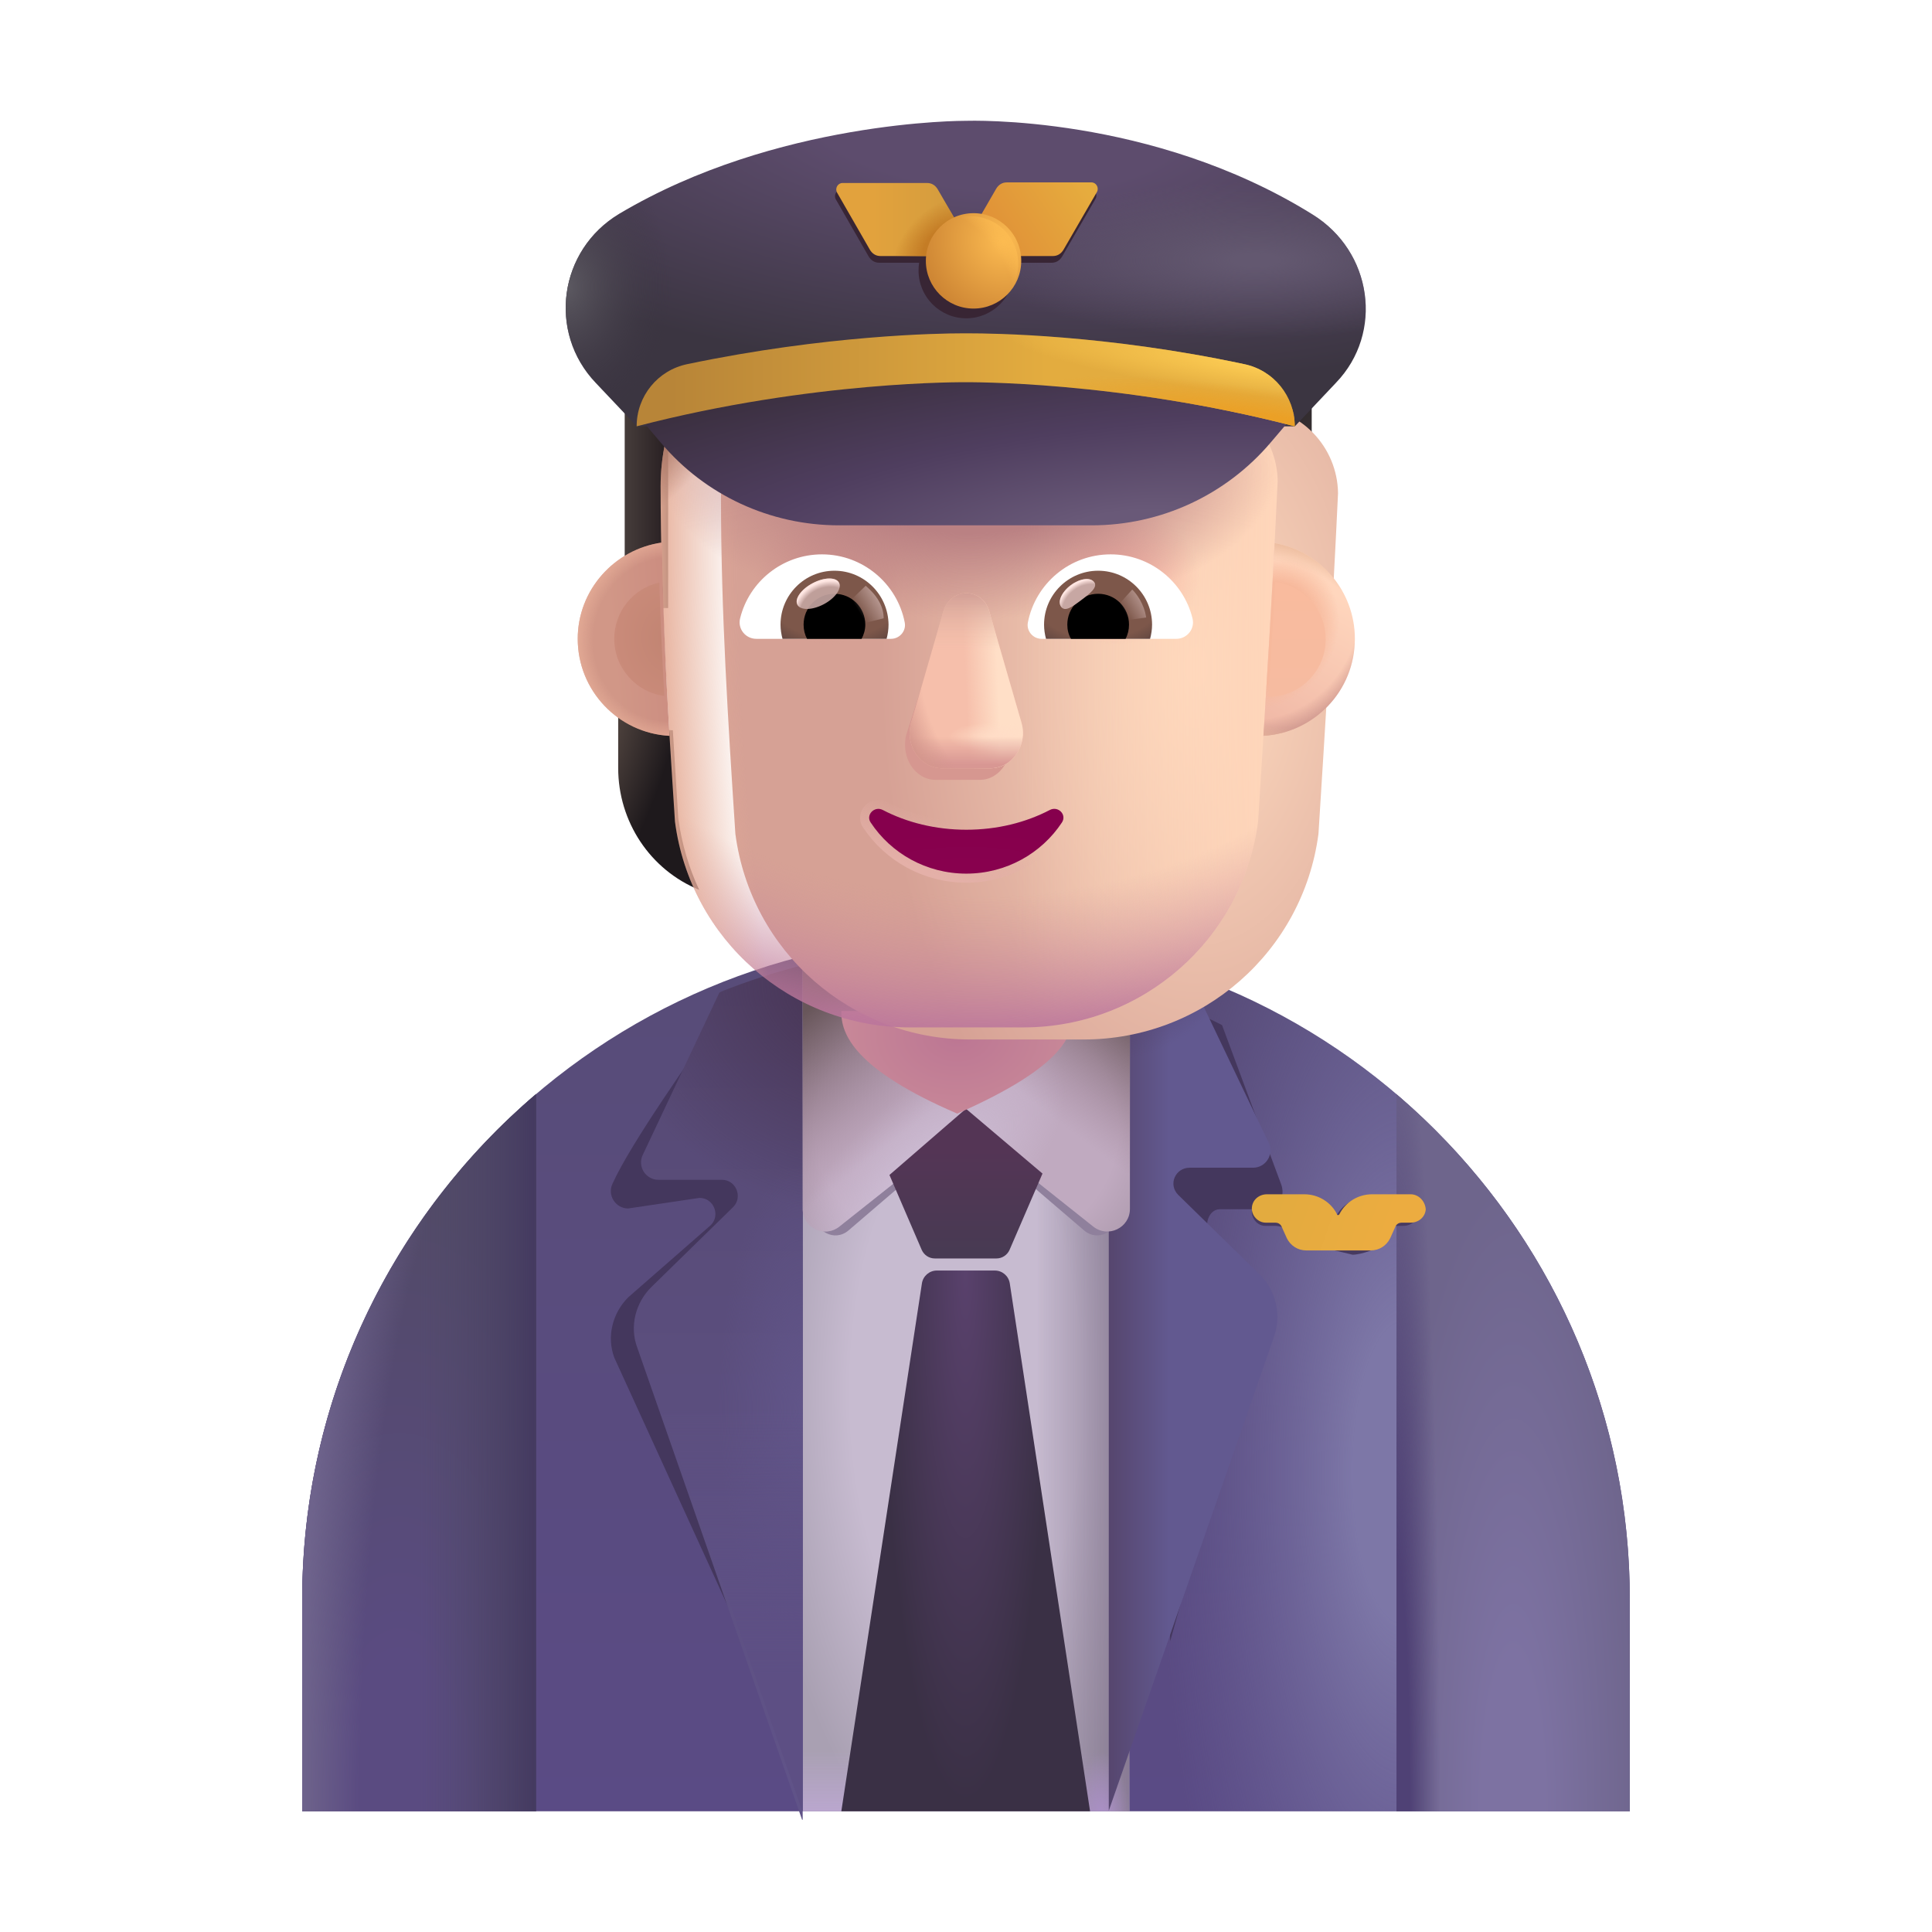 <svg width="32" height="32" viewBox="0 0 32 32" fill="none" xmlns="http://www.w3.org/2000/svg">
<path d="M16.005 15.501C9.935 15.501 5.005 20.421 5.005 26.501V30.001H26.995V26.501C26.995 20.421 22.075 15.501 16.005 15.501Z" fill="url(#paint0_linear_4002_2470)"/>
<path d="M16.005 15.501C9.935 15.501 5.005 20.421 5.005 26.501V30.001H26.995V26.501C26.995 20.421 22.075 15.501 16.005 15.501Z" fill="url(#paint1_radial_4002_2470)"/>
<path d="M23.13 18.124V30.001H26.995V26.501C26.995 23.144 25.495 20.14 23.13 18.124Z" fill="url(#paint2_radial_4002_2470)"/>
<path d="M23.13 18.124V30.001H26.995V26.501C26.995 23.144 25.495 20.14 23.13 18.124Z" fill="url(#paint3_radial_4002_2470)"/>
<path d="M8.88 30.001V18.12C6.51 20.137 5.005 23.142 5.005 26.501V30.001H8.88Z" fill="url(#paint4_radial_4002_2470)"/>
<path d="M8.88 30.001V18.12C6.51 20.137 5.005 23.142 5.005 26.501V30.001H8.88Z" fill="url(#paint5_linear_4002_2470)"/>
<path d="M8.88 30.001V18.12C6.51 20.137 5.005 23.142 5.005 26.501V30.001H8.88Z" fill="url(#paint6_radial_4002_2470)"/>
<path d="M18.705 16.111H13.295V30.001H18.705V16.111Z" fill="url(#paint7_radial_4002_2470)"/>
<path d="M18.705 16.111H13.295V30.001H18.705V16.111Z" fill="url(#paint8_linear_4002_2470)"/>
<path d="M18.705 16.111H13.295V30.001H18.705V16.111Z" fill="url(#paint9_linear_4002_2470)"/>
<path d="M18.705 16.111H13.295V30.001H18.705V16.111Z" fill="url(#paint10_radial_4002_2470)"/>
<g filter="url(#filter0_f_4002_2470)">
<path d="M16.005 15.348H13.489V20.088C13.489 20.398 13.824 20.578 14.056 20.378L16.005 18.708L17.954 20.378C18.186 20.578 18.521 20.398 18.521 20.088V15.348H16.005V15.348Z" fill="#8F809C"/>
</g>
<path d="M15.517 21.044C15.394 21.044 15.289 21.134 15.27 21.256L13.935 30.001H18.055L16.725 21.256C16.706 21.134 16.601 21.044 16.478 21.044H15.517Z" fill="url(#paint11_radial_4002_2470)"/>
<g filter="url(#filter1_f_4002_2470)">
<path d="M12.795 16.462C12.334 16.579 12.431 16.56 11.996 16.733C11.455 17.516 10.449 18.931 10.145 19.606C10.055 19.796 10.195 20.016 10.405 20.016L11.585 19.841C11.825 19.841 11.934 20.131 11.774 20.291L10.405 21.488C10.145 21.748 10.045 22.138 10.175 22.488L13.069 28.822L12.795 16.462Z" fill="#44375D"/>
</g>
<g filter="url(#filter2_ii_4002_2470)">
<path d="M13.295 15.837C12.834 15.954 12.385 16.099 11.95 16.272C11.938 16.28 11.927 16.286 11.915 16.291L10.645 18.981C10.555 19.171 10.695 19.391 10.905 19.391H11.955C12.195 19.391 12.305 19.681 12.145 19.841L10.785 21.171C10.525 21.431 10.425 21.821 10.555 22.171L13.285 29.991H13.295V15.837Z" fill="url(#paint12_linear_4002_2470)"/>
<path d="M13.295 15.837C12.834 15.954 12.385 16.099 11.95 16.272C11.938 16.28 11.927 16.286 11.915 16.291L10.645 18.981C10.555 19.171 10.695 19.391 10.905 19.391H11.955C12.195 19.391 12.305 19.681 12.145 19.841L10.785 21.171C10.525 21.431 10.425 21.821 10.555 22.171L13.285 29.991H13.295V15.837Z" fill="url(#paint13_radial_4002_2470)"/>
<path d="M13.295 15.837C12.834 15.954 12.385 16.099 11.95 16.272C11.938 16.28 11.927 16.286 11.915 16.291L10.645 18.981C10.555 19.171 10.695 19.391 10.905 19.391H11.955C12.195 19.391 12.305 19.681 12.145 19.841L10.785 21.171C10.525 21.431 10.425 21.821 10.555 22.171L13.285 29.991H13.295V15.837Z" fill="url(#paint14_radial_4002_2470)"/>
</g>
<path d="M13.295 15.837C12.834 15.954 12.385 16.099 11.95 16.272C11.938 16.28 11.927 16.286 11.915 16.291L10.645 18.981C10.555 19.171 10.695 19.391 10.905 19.391H11.955C12.195 19.391 12.305 19.681 12.145 19.841L10.785 21.171C10.525 21.431 10.425 21.821 10.555 22.171L13.285 29.991H13.295V15.837Z" fill="url(#paint15_linear_4002_2470)"/>
<g filter="url(#filter3_f_4002_2470)">
<path d="M20.055 20.479L20.499 21.528C20.701 21.788 20.771 22.178 20.677 22.538L19.382 27.184L19.162 16.739L19.252 16.556C19.59 16.671 19.92 16.813 20.241 16.979L21.221 19.619C21.291 19.809 21.182 20.029 21.019 20.029H20.203C20.016 20.029 19.923 20.309 20.055 20.479Z" fill="#44375D"/>
</g>
<g filter="url(#filter4_ii_4002_2470)">
<path d="M19.865 19.791L21.225 21.121C21.485 21.381 21.575 21.771 21.455 22.131L18.715 29.991V16.051L18.832 15.868C19.267 15.983 19.692 16.125 20.104 16.291L21.365 18.931C21.455 19.121 21.315 19.341 21.105 19.341H20.055C19.815 19.341 19.695 19.621 19.865 19.791Z" fill="url(#paint16_linear_4002_2470)"/>
<path d="M19.865 19.791L21.225 21.121C21.485 21.381 21.575 21.771 21.455 22.131L18.715 29.991V16.051L18.832 15.868C19.267 15.983 19.692 16.125 20.104 16.291L21.365 18.931C21.455 19.121 21.315 19.341 21.105 19.341H20.055C19.815 19.341 19.695 19.621 19.865 19.791Z" fill="url(#paint17_radial_4002_2470)"/>
</g>
<path d="M16.005 15.284H13.295V20.024C13.295 20.334 13.655 20.514 13.905 20.314L16.005 18.644L18.105 20.314C18.355 20.514 18.715 20.334 18.715 20.024V15.284H16.005V15.284Z" fill="url(#paint18_radial_4002_2470)"/>
<path d="M16.005 15.284H13.295V20.024C13.295 20.334 13.655 20.514 13.905 20.314L16.005 18.644L18.105 20.314C18.355 20.514 18.715 20.334 18.715 20.024V15.284H16.005V15.284Z" fill="url(#paint19_radial_4002_2470)"/>
<path d="M16.005 15.284H13.295V20.024C13.295 20.334 13.655 20.514 13.905 20.314L16.005 18.644L18.105 20.314C18.355 20.514 18.715 20.334 18.715 20.024V15.284H16.005V15.284Z" fill="url(#paint20_linear_4002_2470)"/>
<path d="M16.005 15.284H13.295V20.024C13.295 20.334 13.655 20.514 13.905 20.314L16.005 18.644L18.105 20.314C18.355 20.514 18.715 20.334 18.715 20.024V15.284H16.005V15.284Z" fill="url(#paint21_linear_4002_2470)"/>
<g filter="url(#filter5_ii_4002_2470)">
<path d="M14.732 19.661L15.999 18.564L17.267 19.638L16.721 20.903C16.682 20.989 16.597 21.044 16.505 21.044H15.483C15.39 21.044 15.306 20.989 15.267 20.903L14.732 19.661Z" fill="url(#paint22_linear_4002_2470)"/>
</g>
<g filter="url(#filter6_i_4002_2470)">
<path d="M16.005 18.445C17.794 17.657 17.937 17.129 17.924 16.746H14.086C14.073 17.129 14.31 17.716 16.005 18.445Z" fill="url(#paint23_radial_4002_2470)"/>
</g>
<g filter="url(#filter7_f_4002_2470)">
<path d="M23.247 19.836H22.636C22.416 19.836 22.215 19.965 22.12 20.165C22.11 20.185 22.082 20.185 22.082 20.165C21.986 19.965 21.785 19.836 21.566 19.836H20.974C20.85 19.836 20.744 19.925 20.735 20.055C20.725 20.185 20.831 20.304 20.955 20.304H21.107C21.286 20.304 21.286 20.384 21.32 20.454C21.377 20.574 21.492 20.653 21.626 20.653H21.864L22.403 20.782C22.537 20.782 22.865 20.683 22.922 20.563L23.008 20.364C23.027 20.324 23.065 20.304 23.104 20.304H23.247C23.371 20.304 23.476 20.215 23.485 20.085C23.476 19.945 23.371 19.836 23.247 19.836Z" fill="#473A60"/>
</g>
<rect x="10.347" y="6.319" width="0.719" height="3.752" fill="url(#paint24_linear_4002_2470)"/>
<path d="M21.007 6.291H21.726V10.042H20.68L21.007 6.291Z" fill="url(#paint25_radial_4002_2470)"/>
<g filter="url(#filter8_ii_4002_2470)">
<path d="M23.365 19.781H22.725C22.495 19.781 22.285 19.911 22.185 20.111C22.175 20.131 22.145 20.131 22.145 20.111C22.045 19.911 21.835 19.781 21.605 19.781H20.985C20.855 19.781 20.745 19.871 20.735 20.001C20.725 20.131 20.835 20.251 20.965 20.251H21.125C21.165 20.251 21.205 20.271 21.225 20.311L21.315 20.511C21.375 20.631 21.495 20.711 21.635 20.711H21.885H22.455H22.705C22.845 20.711 22.965 20.631 23.025 20.511L23.115 20.311C23.135 20.271 23.175 20.251 23.215 20.251H23.365C23.495 20.251 23.605 20.161 23.615 20.031C23.605 19.891 23.495 19.781 23.365 19.781Z" fill="url(#paint26_linear_4002_2470)"/>
</g>
<path d="M20.866 12.096C21.201 12.085 21.515 11.972 21.771 11.788V12.719C21.771 13.612 21.239 14.408 20.43 14.738C20.6 14.375 20.717 13.98 20.776 13.558L20.866 12.096Z" fill="url(#paint27_radial_4002_2470)"/>
<path d="M11.144 12.096C10.809 12.085 10.495 11.972 10.239 11.788V12.719C10.239 13.612 10.771 14.408 11.58 14.738C11.41 14.375 11.293 13.98 11.234 13.558L11.144 12.096Z" fill="url(#paint28_radial_4002_2470)"/>
<g filter="url(#filter9_ii_4002_2470)">
<path d="M11.18 13.611C11.437 15.564 13.099 17.017 15.066 17.017H16.952C18.919 17.017 20.581 15.564 20.838 13.611C20.956 11.728 21.075 9.852 21.162 7.969C21.152 7.202 20.547 6.569 19.783 6.537H18.383C17.428 6.537 16.564 5.974 16.171 5.094C16.071 4.842 15.827 4.676 15.556 4.676H14.283C12.438 4.676 10.942 6.188 10.942 8.055C10.942 9.915 11.058 11.746 11.18 13.611Z" fill="url(#paint29_radial_4002_2470)"/>
</g>
<path d="M11.18 13.611C11.437 15.564 13.099 17.017 15.066 17.017H16.952C18.919 17.017 20.581 15.564 20.838 13.611C20.956 11.728 21.075 9.852 21.162 7.969C21.152 7.202 20.547 6.569 19.783 6.537H18.383C17.428 6.537 16.564 5.974 16.171 5.094C16.071 4.842 15.827 4.676 15.556 4.676H14.283C12.438 4.676 10.942 6.188 10.942 8.055C10.942 9.915 11.058 11.746 11.18 13.611Z" fill="url(#paint30_linear_4002_2470)"/>
<path d="M11.18 13.611C11.437 15.564 13.099 17.017 15.066 17.017H16.952C18.919 17.017 20.581 15.564 20.838 13.611C20.956 11.728 21.075 9.852 21.162 7.969C21.152 7.202 20.547 6.569 19.783 6.537H18.383C17.428 6.537 16.564 5.974 16.171 5.094C16.071 4.842 15.827 4.676 15.556 4.676H14.283C12.438 4.676 10.942 6.188 10.942 8.055C10.942 9.915 11.058 11.746 11.18 13.611Z" fill="url(#paint31_radial_4002_2470)"/>
<path d="M11.18 13.611C11.437 15.564 13.099 17.017 15.066 17.017H16.952C18.919 17.017 20.581 15.564 20.838 13.611C20.956 11.728 21.075 9.852 21.162 7.969C21.152 7.202 20.547 6.569 19.783 6.537H18.383C17.428 6.537 16.564 5.974 16.171 5.094C16.071 4.842 15.827 4.676 15.556 4.676H14.283C12.438 4.676 10.942 6.188 10.942 8.055C10.942 9.915 11.058 11.746 11.18 13.611Z" fill="url(#paint32_radial_4002_2470)"/>
<path d="M11.18 13.611C11.437 15.564 13.099 17.017 15.066 17.017H16.952C18.919 17.017 20.581 15.564 20.838 13.611C20.956 11.728 21.075 9.852 21.162 7.969C21.152 7.202 20.547 6.569 19.783 6.537H18.383C17.428 6.537 16.564 5.974 16.171 5.094C16.071 4.842 15.827 4.676 15.556 4.676H14.283C12.438 4.676 10.942 6.188 10.942 8.055C10.942 9.915 11.058 11.746 11.18 13.611Z" fill="url(#paint33_radial_4002_2470)"/>
<path d="M11.18 13.611C11.437 15.564 13.099 17.017 15.066 17.017H16.952C18.919 17.017 20.581 15.564 20.838 13.611C20.956 11.728 21.075 9.852 21.162 7.969C21.152 7.202 20.547 6.569 19.783 6.537H18.383C17.428 6.537 16.564 5.974 16.171 5.094C16.071 4.842 15.827 4.676 15.556 4.676H14.283C12.438 4.676 10.942 6.188 10.942 8.055C10.942 9.915 11.058 11.746 11.18 13.611Z" fill="url(#paint34_radial_4002_2470)"/>
<path d="M11.18 13.611C11.437 15.564 13.099 17.017 15.066 17.017H16.952C18.919 17.017 20.581 15.564 20.838 13.611C20.956 11.728 21.075 9.852 21.162 7.969C21.152 7.202 20.547 6.569 19.783 6.537H18.383C17.428 6.537 16.564 5.974 16.171 5.094C16.071 4.842 15.827 4.676 15.556 4.676H14.283C12.438 4.676 10.942 6.188 10.942 8.055C10.942 9.915 11.058 11.746 11.18 13.611Z" fill="url(#paint35_radial_4002_2470)"/>
<path d="M11.18 13.611C11.437 15.564 13.099 17.017 15.066 17.017H16.952C18.919 17.017 20.581 15.564 20.838 13.611C20.956 11.728 21.075 9.852 21.162 7.969C21.152 7.202 20.547 6.569 19.783 6.537H18.383C17.428 6.537 16.564 5.974 16.171 5.094C16.071 4.842 15.827 4.676 15.556 4.676H14.283C12.438 4.676 10.942 6.188 10.942 8.055C10.942 9.915 11.058 11.746 11.18 13.611Z" fill="url(#paint36_radial_4002_2470)"/>
<path d="M11.18 13.611C11.437 15.564 13.099 17.017 15.066 17.017H16.952C18.919 17.017 20.581 15.564 20.838 13.611C20.956 11.728 21.075 9.852 21.162 7.969C21.152 7.202 20.547 6.569 19.783 6.537H18.383C17.428 6.537 16.564 5.974 16.171 5.094C16.071 4.842 15.827 4.676 15.556 4.676H14.283C12.438 4.676 10.942 6.188 10.942 8.055C10.942 9.915 11.058 11.746 11.18 13.611Z" fill="url(#paint37_radial_4002_2470)"/>
<g filter="url(#filter10_f_4002_2470)">
<path d="M15.604 10.323L15.013 12.161C14.912 12.539 15.154 12.917 15.497 12.917H16.229C16.572 12.917 16.814 12.533 16.713 12.161L16.219 10.323C16.113 9.915 15.715 9.915 15.604 10.323Z" fill="#D69790"/>
</g>
<g filter="url(#filter11_f_4002_2470)">
<path d="M15.623 10.132L15.091 11.97C14.983 12.348 15.243 12.726 15.612 12.726H16.398C16.767 12.726 17.027 12.342 16.919 11.97L16.387 10.132C16.273 9.724 15.742 9.724 15.623 10.132Z" fill="#F6BFAB"/>
<path d="M15.623 10.132L15.091 11.97C14.983 12.348 15.243 12.726 15.612 12.726H16.398C16.767 12.726 17.027 12.342 16.919 11.97L16.387 10.132C16.273 9.724 15.742 9.724 15.623 10.132Z" fill="url(#paint38_linear_4002_2470)"/>
<path d="M15.623 10.132L15.091 11.97C14.983 12.348 15.243 12.726 15.612 12.726H16.398C16.767 12.726 17.027 12.342 16.919 11.97L16.387 10.132C16.273 9.724 15.742 9.724 15.623 10.132Z" fill="url(#paint39_radial_4002_2470)"/>
<path d="M15.623 10.132L15.091 11.97C14.983 12.348 15.243 12.726 15.612 12.726H16.398C16.767 12.726 17.027 12.342 16.919 11.97L16.387 10.132C16.273 9.724 15.742 9.724 15.623 10.132Z" fill="url(#paint40_linear_4002_2470)"/>
<path d="M15.623 10.132L15.091 11.97C14.983 12.348 15.243 12.726 15.612 12.726H16.398C16.767 12.726 17.027 12.342 16.919 11.97L16.387 10.132C16.273 9.724 15.742 9.724 15.623 10.132Z" fill="url(#paint41_radial_4002_2470)"/>
<path d="M15.623 10.132L15.091 11.97C14.983 12.348 15.243 12.726 15.612 12.726H16.398C16.767 12.726 17.027 12.342 16.919 11.97L16.387 10.132C16.273 9.724 15.742 9.724 15.623 10.132Z" fill="url(#paint42_linear_4002_2470)"/>
</g>
<g filter="url(#filter12_f_4002_2470)">
<path d="M14.654 13.348L14.654 13.348L14.653 13.348C14.552 13.296 14.445 13.328 14.382 13.395C14.319 13.461 14.293 13.57 14.359 13.666C14.708 14.193 15.315 14.545 16.005 14.545C16.696 14.545 17.302 14.193 17.651 13.665C17.716 13.568 17.692 13.46 17.627 13.392C17.563 13.326 17.457 13.296 17.356 13.348L17.356 13.348L17.356 13.348C16.966 13.551 16.506 13.668 16.005 13.668C15.509 13.668 15.044 13.551 14.654 13.348Z" stroke="url(#paint43_linear_4002_2470)" stroke-width="0.15"/>
</g>
<path d="M16.005 13.743C15.498 13.743 15.02 13.624 14.62 13.415C14.482 13.345 14.335 13.499 14.422 13.624C14.757 14.131 15.34 14.47 16.005 14.47C16.67 14.47 17.253 14.131 17.588 13.624C17.675 13.494 17.527 13.345 17.39 13.415C16.989 13.624 16.517 13.743 16.005 13.743Z" fill="url(#paint44_radial_4002_2470)"/>
<path d="M18.396 9.182C19.049 9.182 19.601 9.632 19.751 10.24C19.796 10.415 19.662 10.581 19.483 10.581H17.252C17.11 10.581 16.997 10.451 17.025 10.309C17.151 9.668 17.715 9.182 18.396 9.182Z" fill="white"/>
<path d="M18.189 9.453C18.684 9.453 19.082 9.855 19.082 10.346C19.082 10.427 19.069 10.508 19.049 10.581H17.325C17.305 10.504 17.293 10.427 17.293 10.346C17.293 9.855 17.694 9.453 18.189 9.453Z" fill="url(#paint45_radial_4002_2470)"/>
<path d="M17.678 10.346C17.678 10.062 17.905 9.835 18.189 9.835C18.473 9.835 18.7 10.062 18.7 10.346C18.7 10.431 18.68 10.512 18.643 10.581H17.739C17.698 10.512 17.678 10.431 17.678 10.346Z" fill="black"/>
<g filter="url(#filter13_f_4002_2470)">
<path d="M18.123 9.642C18.187 9.727 18.054 9.831 17.903 9.944C17.752 10.057 17.64 10.136 17.576 10.051C17.513 9.966 17.584 9.806 17.735 9.693C17.886 9.58 18.06 9.557 18.123 9.642Z" fill="#C7A7A3"/>
<path d="M18.123 9.642C18.187 9.727 18.054 9.831 17.903 9.944C17.752 10.057 17.64 10.136 17.576 10.051C17.513 9.966 17.584 9.806 17.735 9.693C17.886 9.58 18.06 9.557 18.123 9.642Z" fill="url(#paint46_radial_4002_2470)"/>
</g>
<g filter="url(#filter14_f_4002_2470)">
<path d="M18.984 10.228C18.951 9.997 18.816 9.824 18.753 9.765L18.493 10.051L18.61 10.279L18.984 10.228Z" fill="url(#paint47_linear_4002_2470)"/>
</g>
<path d="M13.614 9.182C12.961 9.182 12.409 9.632 12.259 10.24C12.214 10.415 12.348 10.581 12.527 10.581H14.758C14.9 10.581 15.014 10.451 14.985 10.309C14.86 9.668 14.292 9.182 13.614 9.182Z" fill="white"/>
<path d="M13.821 9.453C13.326 9.453 12.928 9.855 12.928 10.346C12.928 10.427 12.941 10.508 12.961 10.581H14.685C14.705 10.504 14.717 10.427 14.717 10.346C14.713 9.855 14.316 9.453 13.821 9.453Z" fill="url(#paint48_radial_4002_2470)"/>
<path d="M14.332 10.346C14.332 10.062 14.105 9.835 13.821 9.835C13.537 9.835 13.31 10.062 13.31 10.346C13.31 10.431 13.33 10.512 13.367 10.581H14.271C14.308 10.512 14.332 10.431 14.332 10.346Z" fill="black"/>
<g filter="url(#filter15_f_4002_2470)">
<path d="M14.636 10.241C14.636 9.952 14.402 9.76 14.338 9.702L14.05 9.981L14.227 10.342L14.636 10.241Z" fill="url(#paint49_linear_4002_2470)"/>
</g>
<g filter="url(#filter16_f_4002_2470)">
<ellipse cx="13.552" cy="9.834" rx="0.39" ry="0.197" transform="rotate(-27.914 13.552 9.834)" fill="#C7A7A3" fill-opacity="0.9"/>
<ellipse cx="13.552" cy="9.834" rx="0.39" ry="0.197" transform="rotate(-27.914 13.552 9.834)" fill="url(#paint50_radial_4002_2470)"/>
</g>
<path d="M20.927 12.187C20.993 11.123 21.056 10.06 21.112 8.996C21.867 9.128 22.441 9.787 22.441 10.581C22.441 11.438 21.772 12.138 20.927 12.187Z" fill="url(#paint51_linear_4002_2470)"/>
<path d="M20.927 12.187C20.993 11.123 21.056 10.06 21.112 8.996C21.867 9.128 22.441 9.787 22.441 10.581C22.441 11.438 21.772 12.138 20.927 12.187Z" fill="url(#paint52_radial_4002_2470)"/>
<path d="M20.927 12.187C20.993 11.123 21.056 10.06 21.112 8.996C21.867 9.128 22.441 9.787 22.441 10.581C22.441 11.438 21.772 12.138 20.927 12.187Z" fill="url(#paint53_radial_4002_2470)"/>
<path d="M20.927 12.187C20.993 11.123 21.056 10.06 21.112 8.996C21.867 9.128 22.441 9.787 22.441 10.581C22.441 11.438 21.772 12.138 20.927 12.187Z" fill="url(#paint54_radial_4002_2470)"/>
<path d="M10.961 8.987C10.179 9.097 9.569 9.769 9.569 10.581C9.569 11.44 10.242 12.142 11.089 12.188C11.025 11.119 10.981 10.056 10.961 8.987Z" fill="url(#paint55_linear_4002_2470)"/>
<path d="M10.961 8.987C10.179 9.097 9.569 9.769 9.569 10.581C9.569 11.44 10.242 12.142 11.089 12.188C11.025 11.119 10.981 10.056 10.961 8.987Z" fill="url(#paint56_radial_4002_2470)"/>
<g filter="url(#filter17_f_4002_2470)">
<path d="M10.92 9.648C10.493 9.744 10.174 10.125 10.174 10.58C10.174 11.065 10.535 11.466 11.003 11.527C10.968 10.901 10.939 10.275 10.92 9.648Z" fill="url(#paint57_radial_4002_2470)"/>
</g>
<g filter="url(#filter18_f_4002_2470)">
<path d="M21.011 11.543C21.049 10.909 21.087 10.275 21.122 9.64C21.593 9.699 21.957 10.101 21.957 10.588C21.957 11.113 21.534 11.539 21.011 11.543Z" fill="url(#paint58_linear_4002_2470)"/>
</g>
<path d="M21.737 3.551C19.077 1.891 16.037 2.001 15.997 2.001C15.957 2.001 12.857 1.991 10.257 3.541C9.257 4.141 9.067 5.501 9.867 6.341L10.547 7.061H15.987H16.007H21.447L22.127 6.341C22.927 5.511 22.727 4.161 21.737 3.551Z" fill="url(#paint59_radial_4002_2470)"/>
<path d="M21.737 3.551C19.077 1.891 16.037 2.001 15.997 2.001C15.957 2.001 12.857 1.991 10.257 3.541C9.257 4.141 9.067 5.501 9.867 6.341L10.547 7.061H15.987H16.007H21.447L22.127 6.341C22.927 5.511 22.727 4.161 21.737 3.551Z" fill="url(#paint60_radial_4002_2470)"/>
<path d="M21.737 3.551C19.077 1.891 16.037 2.001 15.997 2.001C15.957 2.001 12.857 1.991 10.257 3.541C9.257 4.141 9.067 5.501 9.867 6.341L10.547 7.061H15.987H16.007H21.447L22.127 6.341C22.927 5.511 22.727 4.161 21.737 3.551Z" fill="url(#paint61_radial_4002_2470)"/>
<g filter="url(#filter19_i_4002_2470)">
<path d="M15.995 6.331C15.995 6.331 13.465 6.301 10.545 7.061L10.945 7.531C11.675 8.401 12.755 8.901 13.895 8.901H18.085C19.225 8.901 20.305 8.401 21.045 7.531L21.445 7.061C18.525 6.301 15.995 6.331 15.995 6.331Z" fill="url(#paint62_radial_4002_2470)"/>
</g>
<path d="M15.945 5.521H16.045C16.435 5.521 18.315 5.541 20.605 6.031C21.095 6.131 21.445 6.561 21.445 7.061C18.525 6.301 15.995 6.331 15.995 6.331C15.995 6.331 13.465 6.301 10.545 7.061C10.545 6.561 10.895 6.131 11.385 6.031C13.675 5.551 15.545 5.521 15.945 5.521Z" fill="url(#paint63_linear_4002_2470)"/>
<path d="M15.945 5.521H16.045C16.435 5.521 18.315 5.541 20.605 6.031C21.095 6.131 21.445 6.561 21.445 7.061C18.525 6.301 15.995 6.331 15.995 6.331C15.995 6.331 13.465 6.301 10.545 7.061C10.545 6.561 10.895 6.131 11.385 6.031C13.675 5.551 15.545 5.521 15.945 5.521Z" fill="url(#paint64_radial_4002_2470)"/>
<path d="M15.945 5.521H16.045C16.435 5.521 18.315 5.541 20.605 6.031C21.095 6.131 21.445 6.561 21.445 7.061C18.525 6.301 15.995 6.331 15.995 6.331C15.995 6.331 13.465 6.301 10.545 7.061C10.545 6.561 10.895 6.131 11.385 6.031C13.675 5.551 15.545 5.521 15.945 5.521Z" fill="url(#paint65_radial_4002_2470)"/>
<g filter="url(#filter20_f_4002_2470)">
<path d="M16.783 4.352H17.416C17.496 4.352 17.556 4.312 17.596 4.242L18.146 3.292C18.186 3.222 18.136 3.132 18.056 3.132H16.656C16.576 3.132 16.516 3.172 16.476 3.242L16.201 3.717C16.138 3.7 16.072 3.692 16.004 3.692C15.928 3.692 15.855 3.702 15.786 3.722L15.514 3.252C15.474 3.182 15.414 3.142 15.334 3.142H13.934C13.854 3.142 13.804 3.232 13.844 3.302L14.384 4.242C14.424 4.312 14.484 4.352 14.564 4.352H15.224C15.217 4.394 15.214 4.437 15.214 4.482C15.214 4.918 15.568 5.272 16.004 5.272C16.44 5.272 16.794 4.918 16.794 4.482C16.794 4.437 16.79 4.394 16.783 4.352Z" fill="#382534"/>
</g>
<g filter="url(#filter21_i_4002_2470)">
<path d="M16.035 4.241H14.635C14.555 4.241 14.495 4.201 14.455 4.131L13.915 3.191C13.875 3.121 13.925 3.031 14.005 3.031H15.405C15.485 3.031 15.545 3.071 15.585 3.141L16.135 4.091C16.165 4.151 16.115 4.241 16.035 4.241Z" fill="url(#paint66_linear_4002_2470)"/>
<path d="M16.035 4.241H14.635C14.555 4.241 14.495 4.201 14.455 4.131L13.915 3.191C13.875 3.121 13.925 3.031 14.005 3.031H15.405C15.485 3.031 15.545 3.071 15.585 3.141L16.135 4.091C16.165 4.151 16.115 4.241 16.035 4.241Z" fill="url(#paint67_radial_4002_2470)"/>
</g>
<g filter="url(#filter22_i_4002_2470)">
<path d="M16.087 4.241H17.488C17.567 4.241 17.628 4.201 17.668 4.131L18.218 3.181C18.258 3.111 18.207 3.021 18.128 3.021H16.727C16.648 3.021 16.587 3.061 16.547 3.131L15.998 4.081C15.957 4.151 16.008 4.241 16.087 4.241Z" fill="url(#paint68_linear_4002_2470)"/>
</g>
<g filter="url(#filter23_i_4002_2470)">
<path d="M16.075 5.161C16.511 5.161 16.865 4.807 16.865 4.371C16.865 3.934 16.511 3.581 16.075 3.581C15.639 3.581 15.285 3.934 15.285 4.371C15.285 4.807 15.639 5.161 16.075 5.161Z" fill="url(#paint69_radial_4002_2470)"/>
</g>
<path d="M16.075 5.161C16.511 5.161 16.865 4.807 16.865 4.371C16.865 3.934 16.511 3.581 16.075 3.581C15.639 3.581 15.285 3.934 15.285 4.371C15.285 4.807 15.639 5.161 16.075 5.161Z" fill="url(#paint70_radial_4002_2470)"/>
<defs>
<filter id="filter0_f_4002_2470" x="12.489" y="14.348" width="7.031" height="7.114" filterUnits="userSpaceOnUse" color-interpolation-filters="sRGB">
<feFlood flood-opacity="0" result="BackgroundImageFix"/>
<feBlend mode="normal" in="SourceGraphic" in2="BackgroundImageFix" result="shape"/>
<feGaussianBlur stdDeviation="0.5" result="effect1_foregroundBlur_4002_2470"/>
</filter>
<filter id="filter1_f_4002_2470" x="9.117" y="15.462" width="4.951" height="14.36" filterUnits="userSpaceOnUse" color-interpolation-filters="sRGB">
<feFlood flood-opacity="0" result="BackgroundImageFix"/>
<feBlend mode="normal" in="SourceGraphic" in2="BackgroundImageFix" result="shape"/>
<feGaussianBlur stdDeviation="0.5" result="effect1_foregroundBlur_4002_2470"/>
</filter>
<filter id="filter2_ii_4002_2470" x="10.348" y="15.837" width="3.097" height="14.304" filterUnits="userSpaceOnUse" color-interpolation-filters="sRGB">
<feFlood flood-opacity="0" result="BackgroundImageFix"/>
<feBlend mode="normal" in="SourceGraphic" in2="BackgroundImageFix" result="shape"/>
<feColorMatrix in="SourceAlpha" type="matrix" values="0 0 0 0 0 0 0 0 0 0 0 0 0 0 0 0 0 0 127 0" result="hardAlpha"/>
<feOffset dx="0.15"/>
<feGaussianBlur stdDeviation="0.125"/>
<feComposite in2="hardAlpha" operator="arithmetic" k2="-1" k3="1"/>
<feColorMatrix type="matrix" values="0 0 0 0 0.388 0 0 0 0 0.357 0 0 0 0 0.471 0 0 0 1 0"/>
<feBlend mode="normal" in2="shape" result="effect1_innerShadow_4002_2470"/>
<feColorMatrix in="SourceAlpha" type="matrix" values="0 0 0 0 0 0 0 0 0 0 0 0 0 0 0 0 0 0 127 0" result="hardAlpha"/>
<feOffset dx="-0.15" dy="0.15"/>
<feGaussianBlur stdDeviation="0.125"/>
<feComposite in2="hardAlpha" operator="arithmetic" k2="-1" k3="1"/>
<feColorMatrix type="matrix" values="0 0 0 0 0.349 0 0 0 0 0.29 0 0 0 0 0.443 0 0 0 1 0"/>
<feBlend mode="normal" in2="effect1_innerShadow_4002_2470" result="effect2_innerShadow_4002_2470"/>
</filter>
<filter id="filter3_f_4002_2470" x="18.162" y="15.556" width="4.081" height="12.629" filterUnits="userSpaceOnUse" color-interpolation-filters="sRGB">
<feFlood flood-opacity="0" result="BackgroundImageFix"/>
<feBlend mode="normal" in="SourceGraphic" in2="BackgroundImageFix" result="shape"/>
<feGaussianBlur stdDeviation="0.5" result="effect1_foregroundBlur_4002_2470"/>
</filter>
<filter id="filter4_ii_4002_2470" x="18.465" y="15.868" width="3.042" height="14.123" filterUnits="userSpaceOnUse" color-interpolation-filters="sRGB">
<feFlood flood-opacity="0" result="BackgroundImageFix"/>
<feBlend mode="normal" in="SourceGraphic" in2="BackgroundImageFix" result="shape"/>
<feColorMatrix in="SourceAlpha" type="matrix" values="0 0 0 0 0 0 0 0 0 0 0 0 0 0 0 0 0 0 127 0" result="hardAlpha"/>
<feOffset dx="-0.25"/>
<feGaussianBlur stdDeviation="0.25"/>
<feComposite in2="hardAlpha" operator="arithmetic" k2="-1" k3="1"/>
<feColorMatrix type="matrix" values="0 0 0 0 0.404 0 0 0 0 0.373 0 0 0 0 0.541 0 0 0 1 0"/>
<feBlend mode="normal" in2="shape" result="effect1_innerShadow_4002_2470"/>
<feColorMatrix in="SourceAlpha" type="matrix" values="0 0 0 0 0 0 0 0 0 0 0 0 0 0 0 0 0 0 127 0" result="hardAlpha"/>
<feOffset dx="-0.1"/>
<feGaussianBlur stdDeviation="0.1"/>
<feComposite in2="hardAlpha" operator="arithmetic" k2="-1" k3="1"/>
<feColorMatrix type="matrix" values="0 0 0 0 0.38 0 0 0 0 0.349 0 0 0 0 0.553 0 0 0 1 0"/>
<feBlend mode="normal" in2="effect1_innerShadow_4002_2470" result="effect2_innerShadow_4002_2470"/>
</filter>
<filter id="filter5_ii_4002_2470" x="14.632" y="18.464" width="2.735" height="2.58" filterUnits="userSpaceOnUse" color-interpolation-filters="sRGB">
<feFlood flood-opacity="0" result="BackgroundImageFix"/>
<feBlend mode="normal" in="SourceGraphic" in2="BackgroundImageFix" result="shape"/>
<feColorMatrix in="SourceAlpha" type="matrix" values="0 0 0 0 0 0 0 0 0 0 0 0 0 0 0 0 0 0 127 0" result="hardAlpha"/>
<feOffset dx="0.1" dy="-0.1"/>
<feGaussianBlur stdDeviation="0.25"/>
<feComposite in2="hardAlpha" operator="arithmetic" k2="-1" k3="1"/>
<feColorMatrix type="matrix" values="0 0 0 0 0.2 0 0 0 0 0.153 0 0 0 0 0.251 0 0 0 1 0"/>
<feBlend mode="normal" in2="shape" result="effect1_innerShadow_4002_2470"/>
<feColorMatrix in="SourceAlpha" type="matrix" values="0 0 0 0 0 0 0 0 0 0 0 0 0 0 0 0 0 0 127 0" result="hardAlpha"/>
<feOffset dx="-0.1" dy="-0.1"/>
<feGaussianBlur stdDeviation="0.25"/>
<feComposite in2="hardAlpha" operator="arithmetic" k2="-1" k3="1"/>
<feColorMatrix type="matrix" values="0 0 0 0 0.2 0 0 0 0 0.153 0 0 0 0 0.251 0 0 0 1 0"/>
<feBlend mode="normal" in2="effect1_innerShadow_4002_2470" result="effect2_innerShadow_4002_2470"/>
</filter>
<filter id="filter6_i_4002_2470" x="13.935" y="16.746" width="3.989" height="1.699" filterUnits="userSpaceOnUse" color-interpolation-filters="sRGB">
<feFlood flood-opacity="0" result="BackgroundImageFix"/>
<feBlend mode="normal" in="SourceGraphic" in2="BackgroundImageFix" result="shape"/>
<feColorMatrix in="SourceAlpha" type="matrix" values="0 0 0 0 0 0 0 0 0 0 0 0 0 0 0 0 0 0 127 0" result="hardAlpha"/>
<feOffset dx="-0.15"/>
<feGaussianBlur stdDeviation="0.2"/>
<feComposite in2="hardAlpha" operator="arithmetic" k2="-1" k3="1"/>
<feColorMatrix type="matrix" values="0 0 0 0 0.624 0 0 0 0 0.416 0 0 0 0 0.451 0 0 0 1 0"/>
<feBlend mode="normal" in2="shape" result="effect1_innerShadow_4002_2470"/>
</filter>
<filter id="filter7_f_4002_2470" x="20.534" y="19.636" width="3.151" height="1.346" filterUnits="userSpaceOnUse" color-interpolation-filters="sRGB">
<feFlood flood-opacity="0" result="BackgroundImageFix"/>
<feBlend mode="normal" in="SourceGraphic" in2="BackgroundImageFix" result="shape"/>
<feGaussianBlur stdDeviation="0.1" result="effect1_foregroundBlur_4002_2470"/>
</filter>
<filter id="filter8_ii_4002_2470" x="20.734" y="19.731" width="2.881" height="1.03" filterUnits="userSpaceOnUse" color-interpolation-filters="sRGB">
<feFlood flood-opacity="0" result="BackgroundImageFix"/>
<feBlend mode="normal" in="SourceGraphic" in2="BackgroundImageFix" result="shape"/>
<feColorMatrix in="SourceAlpha" type="matrix" values="0 0 0 0 0 0 0 0 0 0 0 0 0 0 0 0 0 0 127 0" result="hardAlpha"/>
<feOffset dy="-0.05"/>
<feGaussianBlur stdDeviation="0.05"/>
<feComposite in2="hardAlpha" operator="arithmetic" k2="-1" k3="1"/>
<feColorMatrix type="matrix" values="0 0 0 0 0.824 0 0 0 0 0.529 0 0 0 0 0.192 0 0 0 1 0"/>
<feBlend mode="normal" in2="shape" result="effect1_innerShadow_4002_2470"/>
<feColorMatrix in="SourceAlpha" type="matrix" values="0 0 0 0 0 0 0 0 0 0 0 0 0 0 0 0 0 0 127 0" result="hardAlpha"/>
<feOffset dy="0.05"/>
<feGaussianBlur stdDeviation="0.05"/>
<feComposite in2="hardAlpha" operator="arithmetic" k2="-1" k3="1"/>
<feColorMatrix type="matrix" values="0 0 0 0 0.98 0 0 0 0 0.761 0 0 0 0 0.314 0 0 0 1 0"/>
<feBlend mode="normal" in2="effect1_innerShadow_4002_2470" result="effect2_innerShadow_4002_2470"/>
</filter>
<filter id="filter9_ii_4002_2470" x="10.942" y="4.676" width="11.22" height="12.542" filterUnits="userSpaceOnUse" color-interpolation-filters="sRGB">
<feFlood flood-opacity="0" result="BackgroundImageFix"/>
<feBlend mode="normal" in="SourceGraphic" in2="BackgroundImageFix" result="shape"/>
<feColorMatrix in="SourceAlpha" type="matrix" values="0 0 0 0 0 0 0 0 0 0 0 0 0 0 0 0 0 0 127 0" result="hardAlpha"/>
<feOffset dx="1"/>
<feGaussianBlur stdDeviation="0.7"/>
<feComposite in2="hardAlpha" operator="arithmetic" k2="-1" k3="1"/>
<feColorMatrix type="matrix" values="0 0 0 0 0.914 0 0 0 0 0.686 0 0 0 0 0.592 0 0 0 1 0"/>
<feBlend mode="normal" in2="shape" result="effect1_innerShadow_4002_2470"/>
<feColorMatrix in="SourceAlpha" type="matrix" values="0 0 0 0 0 0 0 0 0 0 0 0 0 0 0 0 0 0 127 0" result="hardAlpha"/>
<feOffset dy="0.2"/>
<feGaussianBlur stdDeviation="0.375"/>
<feComposite in2="hardAlpha" operator="arithmetic" k2="-1" k3="1"/>
<feColorMatrix type="matrix" values="0 0 0 0 0.78 0 0 0 0 0.569 0 0 0 0 0.486 0 0 0 1 0"/>
<feBlend mode="normal" in2="effect1_innerShadow_4002_2470" result="effect2_innerShadow_4002_2470"/>
</filter>
<filter id="filter10_f_4002_2470" x="13.99" y="9.017" width="3.747" height="4.9" filterUnits="userSpaceOnUse" color-interpolation-filters="sRGB">
<feFlood flood-opacity="0" result="BackgroundImageFix"/>
<feBlend mode="normal" in="SourceGraphic" in2="BackgroundImageFix" result="shape"/>
<feGaussianBlur stdDeviation="0.5" result="effect1_foregroundBlur_4002_2470"/>
</filter>
<filter id="filter11_f_4002_2470" x="14.866" y="9.626" width="2.277" height="3.3" filterUnits="userSpaceOnUse" color-interpolation-filters="sRGB">
<feFlood flood-opacity="0" result="BackgroundImageFix"/>
<feBlend mode="normal" in="SourceGraphic" in2="BackgroundImageFix" result="shape"/>
<feGaussianBlur stdDeviation="0.1" result="effect1_foregroundBlur_4002_2470"/>
</filter>
<filter id="filter12_f_4002_2470" x="14.146" y="13.147" width="3.718" height="1.573" filterUnits="userSpaceOnUse" color-interpolation-filters="sRGB">
<feFlood flood-opacity="0" result="BackgroundImageFix"/>
<feBlend mode="normal" in="SourceGraphic" in2="BackgroundImageFix" result="shape"/>
<feGaussianBlur stdDeviation="0.05" result="effect1_foregroundBlur_4002_2470"/>
</filter>
<filter id="filter13_f_4002_2470" x="17.453" y="9.49" width="0.787" height="0.696" filterUnits="userSpaceOnUse" color-interpolation-filters="sRGB">
<feFlood flood-opacity="0" result="BackgroundImageFix"/>
<feBlend mode="normal" in="SourceGraphic" in2="BackgroundImageFix" result="shape"/>
<feGaussianBlur stdDeviation="0.05" result="effect1_foregroundBlur_4002_2470"/>
</filter>
<filter id="filter14_f_4002_2470" x="18.293" y="9.566" width="0.891" height="0.913" filterUnits="userSpaceOnUse" color-interpolation-filters="sRGB">
<feFlood flood-opacity="0" result="BackgroundImageFix"/>
<feBlend mode="normal" in="SourceGraphic" in2="BackgroundImageFix" result="shape"/>
<feGaussianBlur stdDeviation="0.1" result="effect1_foregroundBlur_4002_2470"/>
</filter>
<filter id="filter15_f_4002_2470" x="13.85" y="9.502" width="0.986" height="1.04" filterUnits="userSpaceOnUse" color-interpolation-filters="sRGB">
<feFlood flood-opacity="0" result="BackgroundImageFix"/>
<feBlend mode="normal" in="SourceGraphic" in2="BackgroundImageFix" result="shape"/>
<feGaussianBlur stdDeviation="0.1" result="effect1_foregroundBlur_4002_2470"/>
</filter>
<filter id="filter16_f_4002_2470" x="13.095" y="9.482" width="0.913" height="0.704" filterUnits="userSpaceOnUse" color-interpolation-filters="sRGB">
<feFlood flood-opacity="0" result="BackgroundImageFix"/>
<feBlend mode="normal" in="SourceGraphic" in2="BackgroundImageFix" result="shape"/>
<feGaussianBlur stdDeviation="0.05" result="effect1_foregroundBlur_4002_2470"/>
</filter>
<filter id="filter17_f_4002_2470" x="9.924" y="9.398" width="1.329" height="2.379" filterUnits="userSpaceOnUse" color-interpolation-filters="sRGB">
<feFlood flood-opacity="0" result="BackgroundImageFix"/>
<feBlend mode="normal" in="SourceGraphic" in2="BackgroundImageFix" result="shape"/>
<feGaussianBlur stdDeviation="0.125" result="effect1_foregroundBlur_4002_2470"/>
</filter>
<filter id="filter18_f_4002_2470" x="20.511" y="9.14" width="1.947" height="2.903" filterUnits="userSpaceOnUse" color-interpolation-filters="sRGB">
<feFlood flood-opacity="0" result="BackgroundImageFix"/>
<feBlend mode="normal" in="SourceGraphic" in2="BackgroundImageFix" result="shape"/>
<feGaussianBlur stdDeviation="0.25" result="effect1_foregroundBlur_4002_2470"/>
</filter>
<filter id="filter19_i_4002_2470" x="10.545" y="6.13" width="10.9" height="2.77" filterUnits="userSpaceOnUse" color-interpolation-filters="sRGB">
<feFlood flood-opacity="0" result="BackgroundImageFix"/>
<feBlend mode="normal" in="SourceGraphic" in2="BackgroundImageFix" result="shape"/>
<feColorMatrix in="SourceAlpha" type="matrix" values="0 0 0 0 0 0 0 0 0 0 0 0 0 0 0 0 0 0 127 0" result="hardAlpha"/>
<feOffset dy="-0.2"/>
<feGaussianBlur stdDeviation="0.1"/>
<feComposite in2="hardAlpha" operator="arithmetic" k2="-1" k3="1"/>
<feColorMatrix type="matrix" values="0 0 0 0 0.286 0 0 0 0 0.169 0 0 0 0 0.349 0 0 0 1 0"/>
<feBlend mode="normal" in2="shape" result="effect1_innerShadow_4002_2470"/>
</filter>
<filter id="filter20_f_4002_2470" x="13.58" y="2.882" width="4.831" height="2.64" filterUnits="userSpaceOnUse" color-interpolation-filters="sRGB">
<feFlood flood-opacity="0" result="BackgroundImageFix"/>
<feBlend mode="normal" in="SourceGraphic" in2="BackgroundImageFix" result="shape"/>
<feGaussianBlur stdDeviation="0.125" result="effect1_foregroundBlur_4002_2470"/>
</filter>
<filter id="filter21_i_4002_2470" x="13.851" y="3.031" width="2.293" height="1.21" filterUnits="userSpaceOnUse" color-interpolation-filters="sRGB">
<feFlood flood-opacity="0" result="BackgroundImageFix"/>
<feBlend mode="normal" in="SourceGraphic" in2="BackgroundImageFix" result="shape"/>
<feColorMatrix in="SourceAlpha" type="matrix" values="0 0 0 0 0 0 0 0 0 0 0 0 0 0 0 0 0 0 127 0" result="hardAlpha"/>
<feOffset dx="-0.05"/>
<feGaussianBlur stdDeviation="0.05"/>
<feComposite in2="hardAlpha" operator="arithmetic" k2="-1" k3="1"/>
<feColorMatrix type="matrix" values="0 0 0 0 0.906 0 0 0 0 0.651 0 0 0 0 0.31 0 0 0 1 0"/>
<feBlend mode="normal" in2="shape" result="effect1_innerShadow_4002_2470"/>
</filter>
<filter id="filter22_i_4002_2470" x="15.933" y="3.021" width="2.298" height="1.22" filterUnits="userSpaceOnUse" color-interpolation-filters="sRGB">
<feFlood flood-opacity="0" result="BackgroundImageFix"/>
<feBlend mode="normal" in="SourceGraphic" in2="BackgroundImageFix" result="shape"/>
<feColorMatrix in="SourceAlpha" type="matrix" values="0 0 0 0 0 0 0 0 0 0 0 0 0 0 0 0 0 0 127 0" result="hardAlpha"/>
<feOffset dx="-0.05"/>
<feGaussianBlur stdDeviation="0.05"/>
<feComposite in2="hardAlpha" operator="arithmetic" k2="-1" k3="1"/>
<feColorMatrix type="matrix" values="0 0 0 0 0.961 0 0 0 0 0.753 0 0 0 0 0.318 0 0 0 1 0"/>
<feBlend mode="normal" in2="shape" result="effect1_innerShadow_4002_2470"/>
</filter>
<filter id="filter23_i_4002_2470" x="15.285" y="3.531" width="1.63" height="1.63" filterUnits="userSpaceOnUse" color-interpolation-filters="sRGB">
<feFlood flood-opacity="0" result="BackgroundImageFix"/>
<feBlend mode="normal" in="SourceGraphic" in2="BackgroundImageFix" result="shape"/>
<feColorMatrix in="SourceAlpha" type="matrix" values="0 0 0 0 0 0 0 0 0 0 0 0 0 0 0 0 0 0 127 0" result="hardAlpha"/>
<feOffset dx="0.05" dy="-0.05"/>
<feGaussianBlur stdDeviation="0.2"/>
<feComposite in2="hardAlpha" operator="arithmetic" k2="-1" k3="1"/>
<feColorMatrix type="matrix" values="0 0 0 0 0.698 0 0 0 0 0.4 0 0 0 0 0.122 0 0 0 1 0"/>
<feBlend mode="normal" in2="shape" result="effect1_innerShadow_4002_2470"/>
</filter>
<linearGradient id="paint0_linear_4002_2470" x1="16" y1="15.501" x2="16" y2="30.001" gradientUnits="userSpaceOnUse">
<stop stop-color="#584C78"/>
<stop offset="1" stop-color="#5A4B85"/>
</linearGradient>
<radialGradient id="paint1_radial_4002_2470" cx="0" cy="0" r="1" gradientUnits="userSpaceOnUse" gradientTransform="translate(23.224 24.403) rotate(180) scale(4.031 12.229)">
<stop offset="0.202" stop-color="#7D77A7"/>
<stop offset="1" stop-color="#6B629A" stop-opacity="0"/>
</radialGradient>
<radialGradient id="paint2_radial_4002_2470" cx="0" cy="0" r="1" gradientUnits="userSpaceOnUse" gradientTransform="translate(25.062 30.001) rotate(-90) scale(10.492 2.163)">
<stop offset="0.24" stop-color="#7D72A2"/>
<stop offset="1" stop-color="#6E658C"/>
</radialGradient>
<radialGradient id="paint3_radial_4002_2470" cx="0" cy="0" r="1" gradientUnits="userSpaceOnUse" gradientTransform="translate(23.13 30.001) rotate(-90) scale(13.69 0.719)">
<stop offset="0.304" stop-color="#4F4175"/>
<stop offset="1" stop-color="#514476" stop-opacity="0"/>
</radialGradient>
<radialGradient id="paint4_radial_4002_2470" cx="0" cy="0" r="1" gradientUnits="userSpaceOnUse" gradientTransform="translate(6.615 30.001) rotate(-90) scale(9.947 4.235)">
<stop offset="0.26" stop-color="#5A4B81"/>
<stop offset="1" stop-color="#524A68"/>
</radialGradient>
<linearGradient id="paint5_linear_4002_2470" x1="9.135" y1="27.817" x2="6.943" y2="27.817" gradientUnits="userSpaceOnUse">
<stop offset="0.124" stop-color="#443A60"/>
<stop offset="1" stop-color="#524C6A" stop-opacity="0"/>
</linearGradient>
<radialGradient id="paint6_radial_4002_2470" cx="0" cy="0" r="1" gradientUnits="userSpaceOnUse" gradientTransform="translate(8.708 29.637) rotate(-180) scale(3.703 15.694)">
<stop offset="0.741" stop-color="#6E638C" stop-opacity="0"/>
<stop offset="1" stop-color="#6E638C"/>
</radialGradient>
<radialGradient id="paint7_radial_4002_2470" cx="0" cy="0" r="1" gradientUnits="userSpaceOnUse" gradientTransform="translate(16 23.056) rotate(90) scale(7.91 3.401)">
<stop offset="0.563" stop-color="#C7BBD0"/>
<stop offset="1" stop-color="#A9A0B2"/>
</radialGradient>
<linearGradient id="paint8_linear_4002_2470" x1="16.505" y1="30.466" x2="16.505" y2="28.997" gradientUnits="userSpaceOnUse">
<stop stop-color="#C2AADC"/>
<stop offset="1" stop-color="#C2AADC" stop-opacity="0"/>
</linearGradient>
<linearGradient id="paint9_linear_4002_2470" x1="19.067" y1="26.56" x2="17.161" y2="26.56" gradientUnits="userSpaceOnUse">
<stop stop-color="#80728B"/>
<stop offset="1" stop-color="#80728B" stop-opacity="0"/>
</linearGradient>
<radialGradient id="paint10_radial_4002_2470" cx="0" cy="0" r="1" gradientUnits="userSpaceOnUse" gradientTransform="translate(18.255 30.216) rotate(-90) scale(1.188 0.463)">
<stop stop-color="#AD91CA"/>
<stop offset="1" stop-color="#AD91CA" stop-opacity="0"/>
</radialGradient>
<radialGradient id="paint11_radial_4002_2470" cx="0" cy="0" r="1" gradientUnits="userSpaceOnUse" gradientTransform="translate(15.991 21.044) rotate(90) scale(9.703 1.553)">
<stop offset="0.006" stop-color="#59416C"/>
<stop offset="0.907" stop-color="#3A3045"/>
</radialGradient>
<linearGradient id="paint12_linear_4002_2470" x1="13.295" y1="29.372" x2="13.295" y2="15.837" gradientUnits="userSpaceOnUse">
<stop stop-color="#605388"/>
<stop offset="1" stop-color="#564973"/>
</linearGradient>
<radialGradient id="paint13_radial_4002_2470" cx="0" cy="0" r="1" gradientUnits="userSpaceOnUse" gradientTransform="translate(13.849 16.247) rotate(122.782) scale(3.605 4.046)">
<stop stop-color="#483555"/>
<stop offset="1" stop-color="#483555" stop-opacity="0"/>
</radialGradient>
<radialGradient id="paint14_radial_4002_2470" cx="0" cy="0" r="1" gradientUnits="userSpaceOnUse" gradientTransform="translate(13.295 23.22) rotate(90) scale(4.086 1.398)">
<stop stop-color="#615589"/>
<stop offset="1" stop-color="#615589" stop-opacity="0"/>
</radialGradient>
<linearGradient id="paint15_linear_4002_2470" x1="13.295" y1="29.69" x2="13.295" y2="23.356" gradientUnits="userSpaceOnUse">
<stop offset="0.306" stop-color="#5D4F84"/>
<stop offset="1" stop-color="#5D4F84" stop-opacity="0"/>
</linearGradient>
<linearGradient id="paint16_linear_4002_2470" x1="18.715" y1="20.747" x2="19.724" y2="20.747" gradientUnits="userSpaceOnUse">
<stop stop-color="#56466E"/>
<stop offset="1" stop-color="#625990"/>
</linearGradient>
<radialGradient id="paint17_radial_4002_2470" cx="0" cy="0" r="1" gradientUnits="userSpaceOnUse" gradientTransform="translate(19.036 15.868) rotate(59.504) scale(1.601 1.961)">
<stop stop-color="#504069"/>
<stop offset="1" stop-color="#504069" stop-opacity="0"/>
</radialGradient>
<radialGradient id="paint18_radial_4002_2470" cx="0" cy="0" r="1" gradientUnits="userSpaceOnUse" gradientTransform="translate(16.005 18.689) rotate(90) scale(4.156 4.851)">
<stop offset="0.519" stop-color="#C0AAC0"/>
<stop offset="1" stop-color="#928392"/>
</radialGradient>
<radialGradient id="paint19_radial_4002_2470" cx="0" cy="0" r="1" gradientUnits="userSpaceOnUse" gradientTransform="translate(15.239 19.685) rotate(-135.909) scale(1.392 3.147)">
<stop stop-color="#D0C1D9"/>
<stop offset="1" stop-color="#D0C1D9" stop-opacity="0"/>
</radialGradient>
<linearGradient id="paint20_linear_4002_2470" x1="13.583" y1="16.56" x2="15.177" y2="18.607" gradientUnits="userSpaceOnUse">
<stop stop-color="#68565A"/>
<stop offset="1" stop-color="#987A8D" stop-opacity="0"/>
</linearGradient>
<linearGradient id="paint21_linear_4002_2470" x1="18.442" y1="16.497" x2="17.099" y2="18.247" gradientUnits="userSpaceOnUse">
<stop stop-color="#68565A"/>
<stop offset="1" stop-color="#987A8D" stop-opacity="0"/>
</linearGradient>
<linearGradient id="paint22_linear_4002_2470" x1="15.991" y1="19.225" x2="15.991" y2="20.922" gradientUnits="userSpaceOnUse">
<stop offset="0.006" stop-color="#543555"/>
<stop offset="1" stop-color="#483A53"/>
</linearGradient>
<radialGradient id="paint23_radial_4002_2470" cx="0" cy="0" r="1" gradientUnits="userSpaceOnUse" gradientTransform="translate(16.005 17.153) rotate(90) scale(1.413 1.92)">
<stop stop-color="#BC7693"/>
<stop offset="1" stop-color="#C88898"/>
</radialGradient>
<linearGradient id="paint24_linear_4002_2470" x1="10.347" y1="7.888" x2="11.067" y2="7.888" gradientUnits="userSpaceOnUse">
<stop stop-color="#463D3B"/>
<stop offset="1" stop-color="#271E21"/>
</linearGradient>
<radialGradient id="paint25_radial_4002_2470" cx="0" cy="0" r="1" gradientUnits="userSpaceOnUse" gradientTransform="translate(21.726 7.241) rotate(99.522) scale(2.354 1.163)">
<stop stop-color="#373133"/>
<stop offset="0.901" stop-color="#231B20"/>
</radialGradient>
<linearGradient id="paint26_linear_4002_2470" x1="21.084" y1="20.076" x2="22.88" y2="20.711" gradientUnits="userSpaceOnUse">
<stop stop-color="#E3AB3F"/>
<stop offset="1" stop-color="#ECAC40"/>
</linearGradient>
<radialGradient id="paint27_radial_4002_2470" cx="0" cy="0" r="1" gradientUnits="userSpaceOnUse" gradientTransform="translate(20.758 11.788) rotate(69.657) scale(2.154 2.559)">
<stop offset="0.215" stop-color="#313131"/>
<stop offset="1" stop-color="#1A161E"/>
</radialGradient>
<radialGradient id="paint28_radial_4002_2470" cx="0" cy="0" r="1" gradientUnits="userSpaceOnUse" gradientTransform="translate(9.949 12.278) rotate(17.447) scale(1.548 4.775)">
<stop stop-color="#564943"/>
<stop offset="0.746" stop-color="#1E191C"/>
</radialGradient>
<radialGradient id="paint29_radial_4002_2470" cx="0" cy="0" r="1" gradientUnits="userSpaceOnUse" gradientTransform="translate(18.813 10.847) rotate(180) scale(5.228 9.248)">
<stop stop-color="#FFDCC0"/>
<stop offset="1" stop-color="#D6A195"/>
</radialGradient>
<linearGradient id="paint30_linear_4002_2470" x1="21.162" y1="12.532" x2="16.81" y2="12.532" gradientUnits="userSpaceOnUse">
<stop stop-color="#FFD6BA"/>
<stop offset="1" stop-color="#FFD6BA" stop-opacity="0"/>
</linearGradient>
<radialGradient id="paint31_radial_4002_2470" cx="0" cy="0" r="1" gradientUnits="userSpaceOnUse" gradientTransform="translate(16.212 9.808) rotate(90) scale(7.537 10.699)">
<stop offset="0.666" stop-color="#D09399" stop-opacity="0"/>
<stop offset="1" stop-color="#B8719C"/>
</radialGradient>
<radialGradient id="paint32_radial_4002_2470" cx="0" cy="0" r="1" gradientUnits="userSpaceOnUse" gradientTransform="translate(18.452 9.534) rotate(-90) scale(1.148 1.421)">
<stop offset="0.325" stop-color="#F6B8A8"/>
<stop offset="1" stop-color="#F6B8A8" stop-opacity="0"/>
</radialGradient>
<radialGradient id="paint33_radial_4002_2470" cx="0" cy="0" r="1" gradientUnits="userSpaceOnUse" gradientTransform="translate(13.705 9.58) rotate(-89.794) scale(1.094 1.191)">
<stop offset="0.378" stop-color="#D39991"/>
<stop offset="1" stop-color="#D39991" stop-opacity="0"/>
</radialGradient>
<radialGradient id="paint34_radial_4002_2470" cx="0" cy="0" r="1" gradientUnits="userSpaceOnUse" gradientTransform="translate(19.438 11.835) rotate(176.388) scale(8.513 21.746)">
<stop offset="0.836" stop-color="#E6AD97" stop-opacity="0"/>
<stop offset="1" stop-color="#E6AD97"/>
</radialGradient>
<radialGradient id="paint35_radial_4002_2470" cx="0" cy="0" r="1" gradientUnits="userSpaceOnUse" gradientTransform="translate(10.538 6.521) rotate(-46.611) scale(4.51 1.651)">
<stop offset="0.428" stop-color="#9F6D5C"/>
<stop offset="1" stop-color="#9F6D5C" stop-opacity="0"/>
</radialGradient>
<radialGradient id="paint36_radial_4002_2470" cx="0" cy="0" r="1" gradientUnits="userSpaceOnUse" gradientTransform="translate(18.432 5.868) rotate(121.159) scale(3.369 2.781)">
<stop offset="0.078" stop-color="#F6C3B0"/>
<stop offset="1" stop-color="#F6C3B0" stop-opacity="0"/>
</radialGradient>
<radialGradient id="paint37_radial_4002_2470" cx="0" cy="0" r="1" gradientUnits="userSpaceOnUse" gradientTransform="translate(16.052 7.763) rotate(90) scale(2.499 5.11)">
<stop offset="0.427" stop-color="#BA8183"/>
<stop offset="1" stop-color="#BA8183" stop-opacity="0"/>
</radialGradient>
<linearGradient id="paint38_linear_4002_2470" x1="16.843" y1="11.521" x2="16.005" y2="11.556" gradientUnits="userSpaceOnUse">
<stop offset="0.36" stop-color="#FFDFC7"/>
<stop offset="1" stop-color="#FFDFC7" stop-opacity="0"/>
</linearGradient>
<radialGradient id="paint39_radial_4002_2470" cx="0" cy="0" r="1" gradientUnits="userSpaceOnUse" gradientTransform="translate(16.471 12.207) rotate(90) scale(0.244 0.767)">
<stop stop-color="#FFDDC7"/>
<stop offset="1" stop-color="#FFDDC7" stop-opacity="0"/>
</radialGradient>
<linearGradient id="paint40_linear_4002_2470" x1="16.005" y1="12.66" x2="16.005" y2="12.195" gradientUnits="userSpaceOnUse">
<stop stop-color="#D89793"/>
<stop offset="1" stop-color="#D89793" stop-opacity="0"/>
</linearGradient>
<radialGradient id="paint41_radial_4002_2470" cx="0" cy="0" r="1" gradientUnits="userSpaceOnUse" gradientTransform="translate(16.587 11.637) rotate(155.369) scale(1.673 2.689)">
<stop offset="0.714" stop-color="#D3968C" stop-opacity="0"/>
<stop offset="1" stop-color="#D3968C"/>
</radialGradient>
<linearGradient id="paint42_linear_4002_2470" x1="16.005" y1="9.826" x2="16.005" y2="10.768" gradientUnits="userSpaceOnUse">
<stop stop-color="#D29F96"/>
<stop offset="1" stop-color="#E8BBA8" stop-opacity="0"/>
</linearGradient>
<linearGradient id="paint43_linear_4002_2470" x1="14.803" y1="14.231" x2="15.122" y2="13.397" gradientUnits="userSpaceOnUse">
<stop stop-color="#E4B0A8"/>
<stop offset="1" stop-color="#E4B0A8" stop-opacity="0"/>
</linearGradient>
<radialGradient id="paint44_radial_4002_2470" cx="0" cy="0" r="1" gradientUnits="userSpaceOnUse" gradientTransform="translate(16.005 14.386) rotate(-90) scale(0.721 2.9)">
<stop stop-color="#88014E"/>
<stop offset="1" stop-color="#86004D"/>
</radialGradient>
<radialGradient id="paint45_radial_4002_2470" cx="0" cy="0" r="1" gradientUnits="userSpaceOnUse" gradientTransform="translate(18.187 9.93) rotate(90) scale(0.811 1.29)">
<stop offset="0.802" stop-color="#7D574A"/>
<stop offset="1" stop-color="#694B43"/>
<stop offset="1" stop-color="#804D49"/>
<stop offset="1" stop-color="#664842"/>
</radialGradient>
<radialGradient id="paint46_radial_4002_2470" cx="0" cy="0" r="1" gradientUnits="userSpaceOnUse" gradientTransform="translate(17.959 10.014) rotate(-127.812) scale(0.378 0.521)">
<stop offset="0.766" stop-color="#FFE6E2" stop-opacity="0"/>
<stop offset="0.966" stop-color="#FFE6E2"/>
</radialGradient>
<linearGradient id="paint47_linear_4002_2470" x1="18.965" y1="9.984" x2="18.651" y2="10.178" gradientUnits="userSpaceOnUse">
<stop stop-color="#B4948D"/>
<stop offset="1" stop-color="#B4948D" stop-opacity="0"/>
</linearGradient>
<radialGradient id="paint48_radial_4002_2470" cx="0" cy="0" r="1" gradientUnits="userSpaceOnUse" gradientTransform="translate(13.823 9.93) rotate(90) scale(0.811 1.291)">
<stop offset="0.802" stop-color="#7D574A"/>
<stop offset="1" stop-color="#694B43"/>
<stop offset="1" stop-color="#804D49"/>
<stop offset="1" stop-color="#664842"/>
</radialGradient>
<linearGradient id="paint49_linear_4002_2470" x1="14.567" y1="9.984" x2="14.253" y2="10.177" gradientUnits="userSpaceOnUse">
<stop stop-color="#B4948D"/>
<stop offset="1" stop-color="#B4948D" stop-opacity="0"/>
</linearGradient>
<radialGradient id="paint50_radial_4002_2470" cx="0" cy="0" r="1" gradientUnits="userSpaceOnUse" gradientTransform="translate(13.537 10.149) rotate(-90.897) scale(0.494 0.594)">
<stop offset="0.766" stop-color="#FFE6E2" stop-opacity="0"/>
<stop offset="0.966" stop-color="#FFE6E2"/>
</radialGradient>
<linearGradient id="paint51_linear_4002_2470" x1="22.441" y1="10.011" x2="21.235" y2="12.187" gradientUnits="userSpaceOnUse">
<stop stop-color="#FFD6BD"/>
<stop offset="1" stop-color="#F0B8A6"/>
</linearGradient>
<radialGradient id="paint52_radial_4002_2470" cx="0" cy="0" r="1" gradientUnits="userSpaceOnUse" gradientTransform="translate(20.623 9.944) rotate(74.347) scale(2.33 2.223)">
<stop offset="0.856" stop-color="#CE978E" stop-opacity="0"/>
<stop offset="1" stop-color="#CE978E"/>
</radialGradient>
<radialGradient id="paint53_radial_4002_2470" cx="0" cy="0" r="1" gradientUnits="userSpaceOnUse" gradientTransform="translate(20.983 10.489) rotate(-53.92) scale(1.338 1.121)">
<stop offset="0.664" stop-color="#F7B99C"/>
<stop offset="1" stop-color="#F7B99C" stop-opacity="0"/>
</radialGradient>
<radialGradient id="paint54_radial_4002_2470" cx="0" cy="0" r="1" gradientUnits="userSpaceOnUse" gradientTransform="translate(21.097 10.661) rotate(-69.263) scale(1.658 2.215)">
<stop offset="0.803" stop-color="#EBBB9D" stop-opacity="0"/>
<stop offset="1" stop-color="#EBBB9D"/>
</radialGradient>
<linearGradient id="paint55_linear_4002_2470" x1="10.155" y1="10.715" x2="11.614" y2="10.588" gradientUnits="userSpaceOnUse">
<stop stop-color="#D19787"/>
<stop offset="1" stop-color="#C9887D"/>
</linearGradient>
<radialGradient id="paint56_radial_4002_2470" cx="0" cy="0" r="1" gradientUnits="userSpaceOnUse" gradientTransform="translate(11.089 10.588) rotate(-173.034) scale(1.625 1.745)">
<stop offset="0.775" stop-color="#E8AF99" stop-opacity="0"/>
<stop offset="1" stop-color="#E8AF99"/>
</radialGradient>
<radialGradient id="paint57_radial_4002_2470" cx="0" cy="0" r="1" gradientUnits="userSpaceOnUse" gradientTransform="translate(11.091 10.588) rotate(170.26) scale(0.93 1.141)">
<stop stop-color="#C18472"/>
<stop offset="1" stop-color="#CA8B7A"/>
</radialGradient>
<linearGradient id="paint58_linear_4002_2470" x1="21.484" y1="9.64" x2="21.484" y2="11.543" gradientUnits="userSpaceOnUse">
<stop stop-color="#F9BB9E"/>
<stop offset="1" stop-color="#F6BBA0"/>
</linearGradient>
<radialGradient id="paint59_radial_4002_2470" cx="0" cy="0" r="1" gradientUnits="userSpaceOnUse" gradientTransform="translate(16.475 1.999) rotate(94.177) scale(4.291 11.502)">
<stop offset="0.267" stop-color="#5D4C6D"/>
<stop offset="1" stop-color="#3B3541"/>
</radialGradient>
<radialGradient id="paint60_radial_4002_2470" cx="0" cy="0" r="1" gradientUnits="userSpaceOnUse" gradientTransform="translate(20.788 4.31) rotate(180) scale(4.625 1.292)">
<stop offset="0.078" stop-color="#635870"/>
<stop offset="1" stop-color="#635870" stop-opacity="0"/>
</radialGradient>
<radialGradient id="paint61_radial_4002_2470" cx="0" cy="0" r="1" gradientUnits="userSpaceOnUse" gradientTransform="translate(9.369 4.747) scale(1.751 2.319)">
<stop stop-color="#5D5A62"/>
<stop offset="1" stop-color="#3A3340" stop-opacity="0"/>
</radialGradient>
<radialGradient id="paint62_radial_4002_2470" cx="0" cy="0" r="1" gradientUnits="userSpaceOnUse" gradientTransform="translate(18.589 8.901) rotate(-96.626) scale(3.521 14.642)">
<stop offset="0.064" stop-color="#695978"/>
<stop offset="0.47" stop-color="#4F3E5F"/>
<stop offset="1" stop-color="#362C38"/>
</radialGradient>
<linearGradient id="paint63_linear_4002_2470" x1="17.339" y1="6.841" x2="11.12" y2="6.841" gradientUnits="userSpaceOnUse">
<stop stop-color="#E3AC3F"/>
<stop offset="1" stop-color="#B88538"/>
</linearGradient>
<radialGradient id="paint64_radial_4002_2470" cx="0" cy="0" r="1" gradientUnits="userSpaceOnUse" gradientTransform="translate(21.089 6.06) rotate(-173.075) scale(4.47 0.543)">
<stop stop-color="#FFCF55"/>
<stop offset="1" stop-color="#FFCF55" stop-opacity="0"/>
</radialGradient>
<radialGradient id="paint65_radial_4002_2470" cx="0" cy="0" r="1" gradientUnits="userSpaceOnUse" gradientTransform="translate(21.089 7.061) rotate(-171.342) scale(3.951 0.598)">
<stop offset="0.278" stop-color="#EBA026"/>
<stop offset="1" stop-color="#EBA026" stop-opacity="0"/>
</radialGradient>
<linearGradient id="paint66_linear_4002_2470" x1="16.081" y1="4.161" x2="14.503" y2="4.161" gradientUnits="userSpaceOnUse">
<stop stop-color="#D19B3E"/>
<stop offset="1" stop-color="#E2A23D"/>
</linearGradient>
<radialGradient id="paint67_radial_4002_2470" cx="0" cy="0" r="1" gradientUnits="userSpaceOnUse" gradientTransform="translate(15.651 4.075) rotate(-135) scale(0.622 0.978)">
<stop offset="0.382" stop-color="#C47C25"/>
<stop offset="1" stop-color="#C47C25" stop-opacity="0"/>
</radialGradient>
<linearGradient id="paint68_linear_4002_2470" x1="18.073" y1="3.169" x2="16.587" y2="4.16" gradientUnits="userSpaceOnUse">
<stop stop-color="#E6AC3E"/>
<stop offset="1" stop-color="#E09037"/>
</linearGradient>
<radialGradient id="paint69_radial_4002_2470" cx="0" cy="0" r="1" gradientUnits="userSpaceOnUse" gradientTransform="translate(16.573 4.044) rotate(134.061) scale(1.348 1.398)">
<stop stop-color="#FCBB51"/>
<stop offset="1" stop-color="#CE8634"/>
</radialGradient>
<radialGradient id="paint70_radial_4002_2470" cx="0" cy="0" r="1" gradientUnits="userSpaceOnUse" gradientTransform="translate(15.87 4.544) rotate(-36.87) scale(1.094 1.85)">
<stop offset="0.671" stop-color="#FCBB51" stop-opacity="0"/>
<stop offset="1" stop-color="#FCBB51"/>
</radialGradient>
</defs>
</svg>
